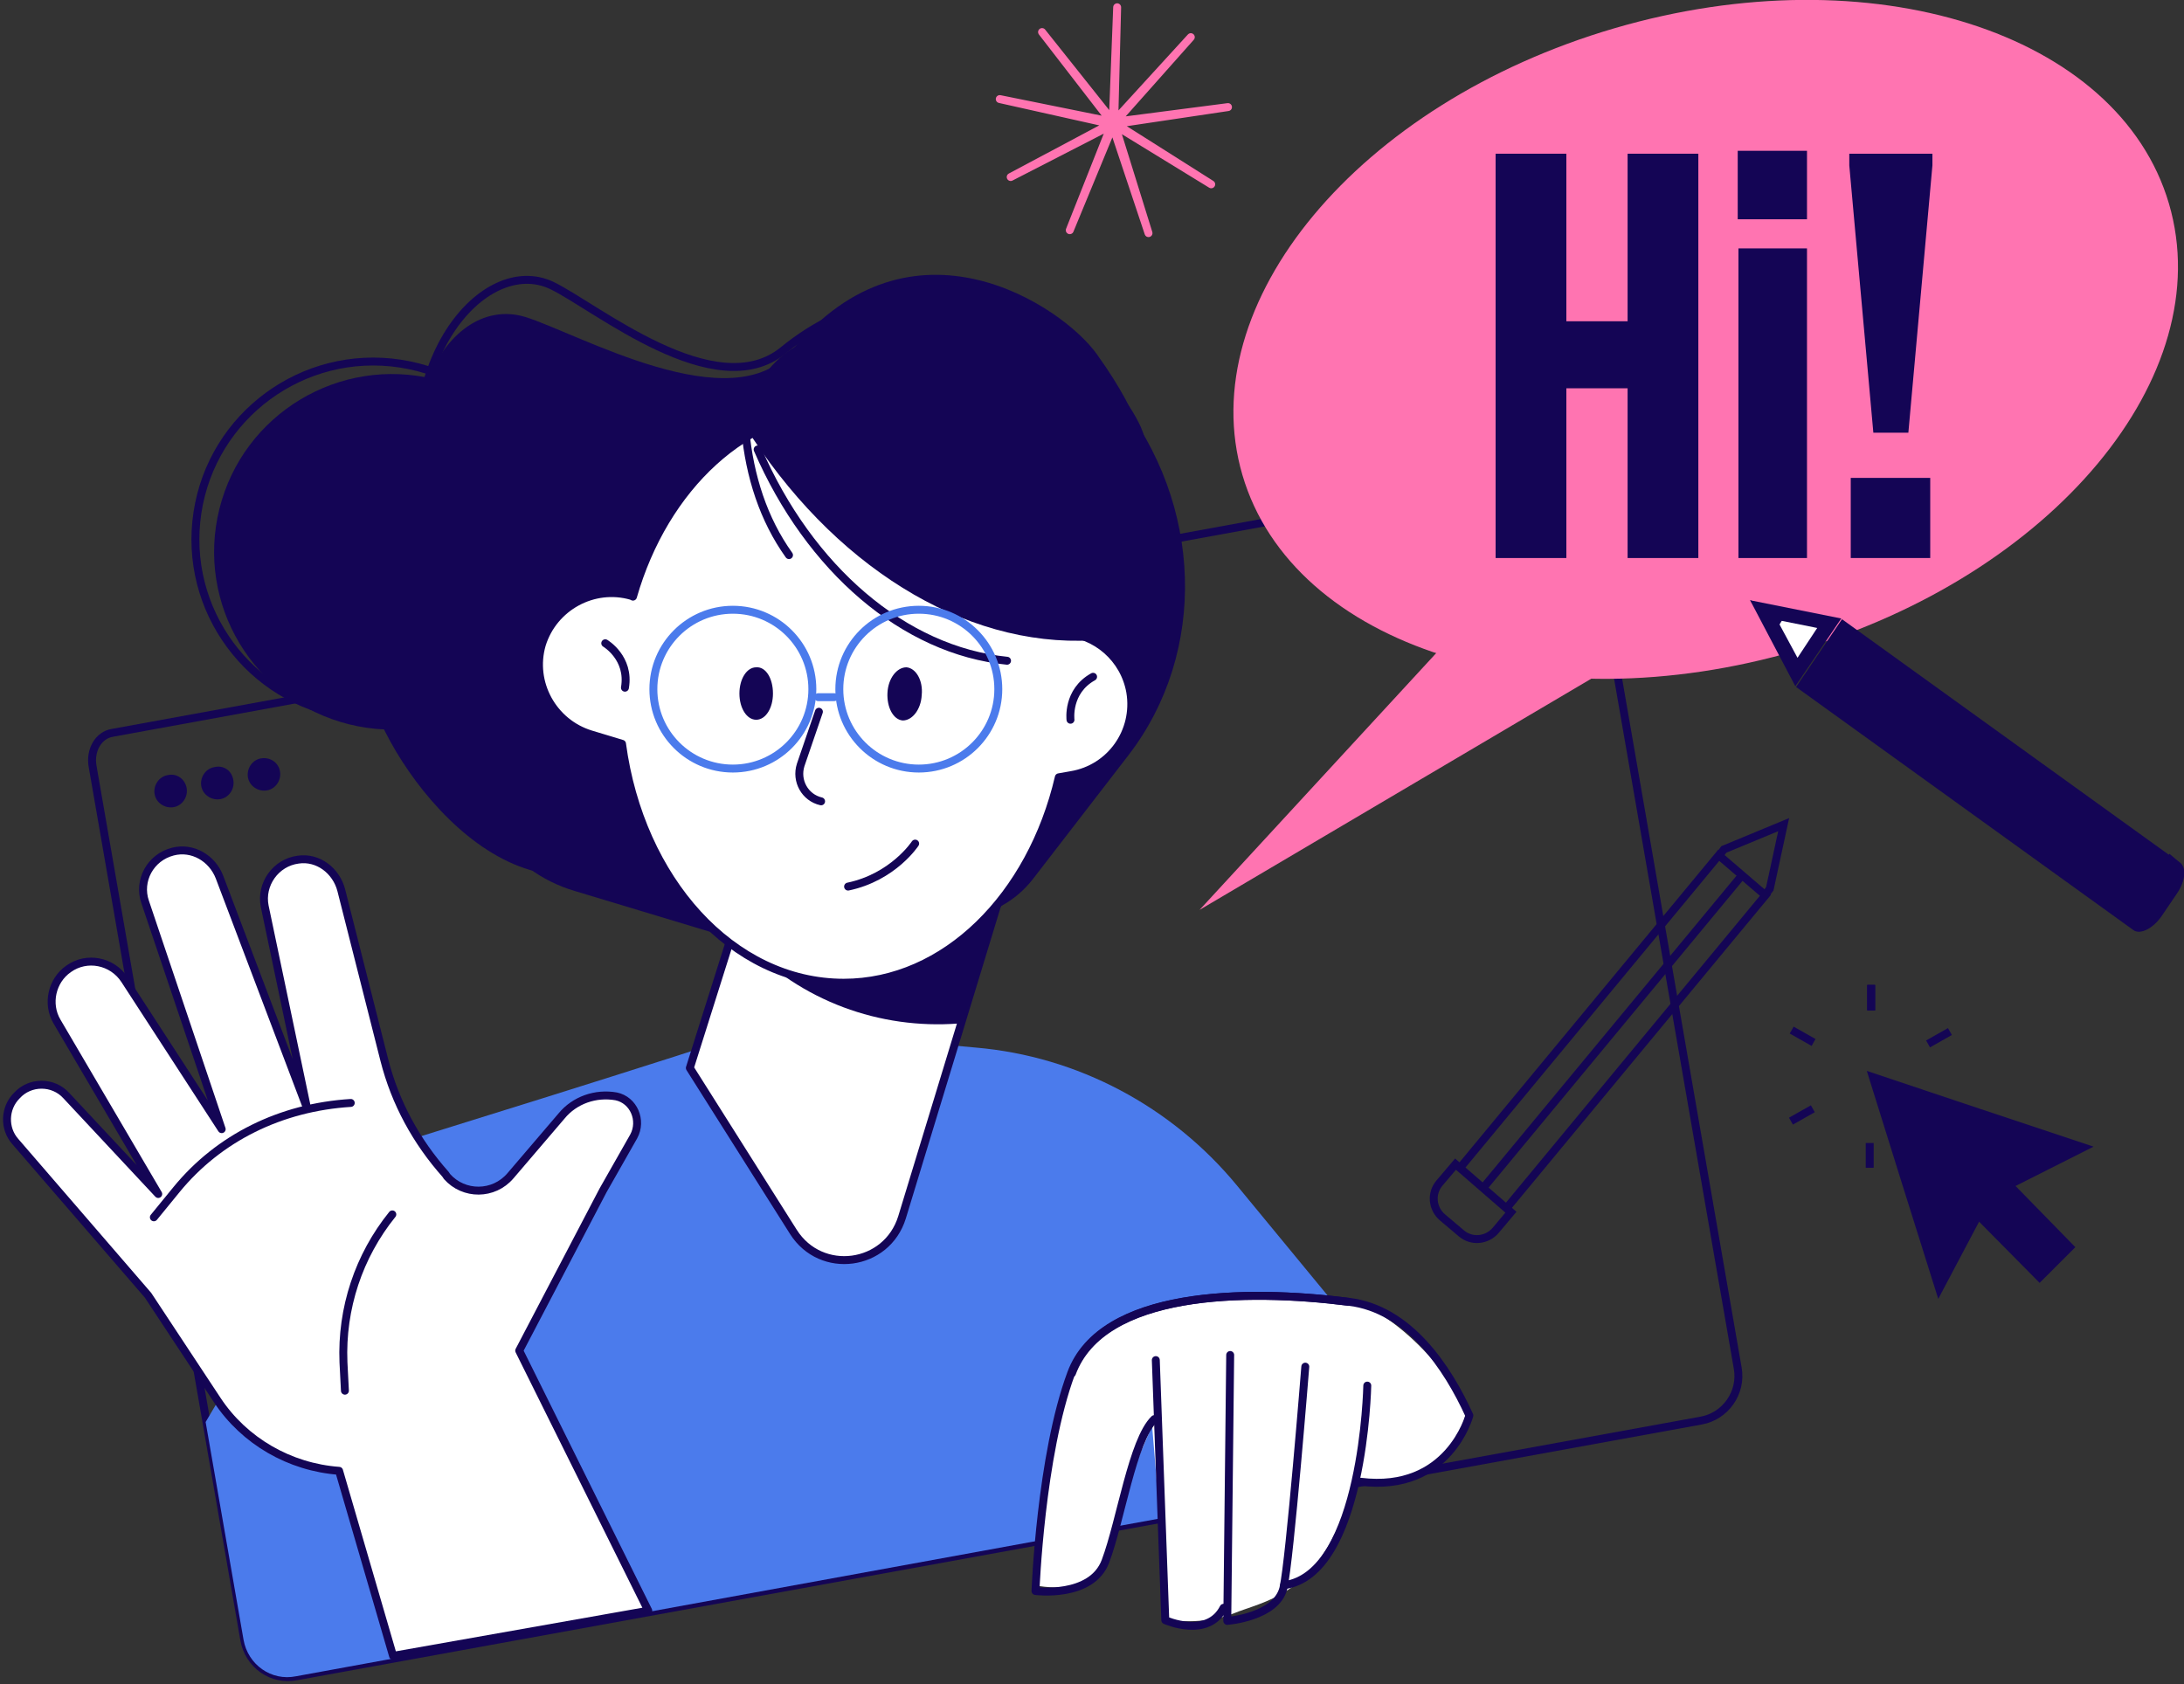 <svg width="551" height="425" viewBox="0 0 551 425" fill="none" xmlns="http://www.w3.org/2000/svg">
<rect x="0" y="0" width="551" height="425" fill="#333333" stroke="none"/>
<g clip-path="url(#clip0_65_2694)">
<path d="M429.21 358.456C435.281 357.353 439.512 351.471 438.408 345.221L400.142 124.633C399.406 120.589 396.094 117.831 392.599 118.383L28.332 184.927C24.836 185.478 22.629 189.339 23.364 193.383L61.631 413.787C62.735 420.037 68.622 424.265 74.877 422.978L429.21 358.456Z" stroke="#140555" stroke-width="2"/>
<path d="M47.097 198.897C47.465 201.103 45.993 203.309 43.785 203.677C41.578 204.044 39.37 202.574 39.002 200.368C38.634 198.162 40.106 195.956 42.314 195.588C44.705 195.037 46.729 196.691 47.097 198.897Z" fill="#140555"/>
<path d="M58.871 196.875C59.239 199.081 57.767 201.287 55.56 201.655C53.352 202.022 51.145 200.552 50.777 198.346C50.409 196.14 51.88 193.934 54.088 193.566C56.48 193.015 58.503 194.486 58.871 196.875Z" fill="#140555"/>
<path d="M70.645 194.669C71.013 196.875 69.541 199.081 67.334 199.449C65.126 199.816 62.918 198.346 62.55 196.14C62.182 193.934 63.654 191.728 65.862 191.361C68.254 190.993 70.277 192.463 70.645 194.669Z" fill="#140555"/>
<path d="M446.503 144.669L302.636 229.596L443.56 76.655L446.503 144.669Z" fill="#FF74B1"/>
<path d="M453.351 164.141C517.903 145.242 559.926 94.773 547.212 51.416C534.498 8.059 471.861 -11.768 407.308 7.131C342.756 26.03 300.733 76.498 313.448 119.855C326.162 163.213 388.799 183.04 453.351 164.141Z" fill="#FF74B1"/>
<path d="M354.884 351.103L312.019 299.081C295.645 279.228 271.912 266.544 246.156 264.338L192.068 259.375C178.638 264.338 91.803 291.176 91.803 291.176L51.88 358.824L61.447 413.787C62.551 420.037 68.438 424.265 74.693 422.978L334.279 375.551L354.884 351.103Z" fill="#4B7BEC"/>
<path d="M305.58 46.508L281.295 31.618L289.758 58.824L280.743 31.802L269.889 58.088L280.375 31.618L254.987 44.669L280.191 31.25L252.228 25L280.375 30.699L262.898 8.088L280.743 30.515L281.847 1.838L281.111 30.515L300.429 9.375L281.479 30.699L309.811 27.022L281.479 31.25L305.58 46.508Z" stroke="#FF74B1" stroke-width="2" stroke-miterlimit="10" stroke-linecap="round" stroke-linejoin="round"/>
<path d="M433.257 216.544L434.913 214.338L449.999 208.088L446.503 224.265L444.848 226.471" stroke="#140555" stroke-width="2"/>
<path d="M379.537 305.515L445.399 225.919L433.625 215.809L367.763 295.405" stroke="#140555" stroke-width="2"/>
<path d="M373.834 300.184L438.961 221.507" stroke="#140555" stroke-width="2"/>
<path d="M381.193 305.882L377.329 310.478C375.122 313.051 371.258 313.419 368.683 311.213L363.899 307.169C361.324 304.963 360.956 301.103 363.163 298.529L367.211 293.75L381.193 305.882Z" stroke="#140555" stroke-width="2"/>
<path d="M265.842 99.633C260.69 87.868 231.991 60.478 197.587 88.419C180.478 102.39 150.306 77.39 139.268 72.059C121.974 63.787 97.874 92.096 107.809 131.066C110.568 142.28 239.165 147.794 268.601 129.963C273.568 127.022 273.017 115.625 265.842 99.633Z" stroke="#140555" stroke-width="2" stroke-miterlimit="10" stroke-linecap="round" stroke-linejoin="round"/>
<path d="M276.696 89.339C268.049 77.206 229.967 51.655 199.795 88.419C184.893 106.618 145.707 84.008 132.461 79.964C111.672 73.714 92.723 108.824 113.512 150.184C119.399 162.133 260.138 146.875 287.367 122.243C291.966 118.199 288.47 105.699 276.696 89.339Z" fill="#140555"/>
<path d="M142.474 150.076C148.461 126.037 133.812 101.701 109.754 95.718C85.696 89.736 61.339 104.373 55.352 128.412C49.365 152.45 64.014 176.787 88.072 182.769C112.13 188.751 136.486 174.114 142.474 150.076Z" fill="#140555"/>
<path d="M138.572 142.853C142.311 118.363 125.473 95.483 100.964 91.747C76.455 88.011 53.555 104.836 49.817 129.325C46.078 153.814 62.916 176.695 87.425 180.43C111.934 184.166 134.834 167.342 138.572 142.853Z" stroke="#140555" stroke-width="2" stroke-miterlimit="10" stroke-linecap="round" stroke-linejoin="round"/>
<path d="M147.547 143.567C134.117 151.839 116.639 147.795 108.361 134.559C100.082 121.14 104.129 103.677 117.375 95.405C130.805 87.133 148.283 91.177 156.561 104.412C165.024 117.647 160.793 135.295 147.547 143.567Z" fill="#140555"/>
<path d="M129.15 104.044C115.168 122.794 87.388 155.331 93.459 175.552C100.082 197.61 134.301 241.177 166.496 209.927C173.303 202.757 176.615 191.36 181.214 183.64C188.205 171.507 197.22 169.669 221.136 171.691C245.053 173.713 257.195 180.699 277.064 162.684C293.07 148.162 292.518 116.728 287.367 106.802C271.177 74.265 217.457 79.78 203.107 86.213C188.941 92.463 190.229 107.353 174.039 107.721C163.737 108.088 146.627 104.412 129.15 104.044Z" fill="#140555"/>
<path d="M174.039 269.486L200.163 310.846C207.154 321.876 223.712 319.67 227.575 307.17L257.195 209.927L198.691 191.361L174.039 269.486Z" fill="white" stroke="#140555" stroke-width="2" stroke-miterlimit="10" stroke-linecap="round" stroke-linejoin="round"/>
<path d="M187.653 237.501L202.371 191.361L257.379 208.824L241.741 258.273C222.056 259.743 202.187 252.758 187.653 237.501Z" fill="#140555"/>
<path d="M272.833 88.603L282.031 100.184C303.556 127.206 304.66 164.523 284.791 190.442L260.69 221.692C251.676 233.456 234.566 235.111 222.056 225.736L174.591 189.339L272.833 88.603Z" fill="#140555"/>
<path d="M238.797 99.449L221.688 98.162C181.766 95.589 146.075 116.545 135.404 149.265L122.526 188.787C117.743 203.677 127.678 219.67 144.971 224.817L211.385 244.853L238.797 99.449Z" fill="#140555"/>
<path d="M136.692 162.684C139.636 153.125 149.754 147.611 159.321 150.368L159.689 150.552C167.6 122.978 188.389 103.125 212.857 103.125C239.901 103.125 262.346 127.206 268.049 159.559C276.512 159.927 283.687 166.177 285.159 174.633C286.814 184.559 280.191 193.934 270.257 195.589L267.129 196.14C260.138 226.103 238.43 247.978 212.857 247.978C184.709 247.978 161.529 221.875 156.929 187.684L149.019 185.295C139.452 182.353 133.933 172.243 136.692 162.684Z" fill="white" stroke="#140555" stroke-width="2" stroke-miterlimit="10" stroke-linecap="round" stroke-linejoin="round"/>
<path d="M187.837 107.353C195.564 102.206 204.211 99.265 213.409 99.265C241.189 99.265 264.37 125.552 270.257 160.478C272.097 160.478 273.936 161.03 275.592 161.581C243.029 163.42 209.73 142.464 187.837 107.353Z" fill="#140555"/>
<path d="M254.067 166.728C228.127 164.155 204.211 143.566 191.148 113.419" stroke="#140555" stroke-width="2" stroke-miterlimit="10" stroke-linecap="round" stroke-linejoin="round"/>
<path d="M199.059 140.074C192.62 131.066 189.125 120.221 188.021 108.456" stroke="#140555" stroke-width="2" stroke-miterlimit="10" stroke-linecap="round" stroke-linejoin="round"/>
<path d="M152.698 162.316C152.698 162.316 158.953 165.993 157.666 173.53" stroke="#140555" stroke-width="2" stroke-miterlimit="10" stroke-linecap="round" stroke-linejoin="round"/>
<path d="M270.073 181.618C270.073 181.618 269.153 174.449 275.776 170.772" stroke="#140555" stroke-width="2" stroke-miterlimit="10" stroke-linecap="round" stroke-linejoin="round"/>
<path d="M231.807 193.934C242.882 193.934 251.86 184.964 251.86 173.898C251.86 162.832 242.882 153.861 231.807 153.861C220.731 153.861 211.753 162.832 211.753 173.898C211.753 184.964 220.731 193.934 231.807 193.934Z" stroke="#4B7BEC" stroke-width="2" stroke-miterlimit="10" stroke-linecap="round" stroke-linejoin="round"/>
<path d="M184.893 193.934C195.968 193.934 204.947 184.964 204.947 173.898C204.947 162.832 195.968 153.861 184.893 153.861C173.818 153.861 164.84 162.832 164.84 173.898C164.84 184.964 173.818 193.934 184.893 193.934Z" stroke="#4B7BEC" stroke-width="2" stroke-miterlimit="10" stroke-linecap="round" stroke-linejoin="round"/>
<path d="M210.465 175.919H206.418" stroke="#4B7BEC" stroke-width="2" stroke-miterlimit="10" stroke-linecap="round" stroke-linejoin="round"/>
<path d="M232.543 175.368C232.359 179.045 230.151 181.802 227.759 181.802C225.368 181.618 223.712 178.493 223.896 174.817C224.08 171.14 226.287 168.383 228.679 168.383C231.071 168.567 232.91 171.692 232.543 175.368Z" fill="#140555"/>
<path d="M195.012 175C195.012 178.677 193.172 181.618 190.781 181.618C188.389 181.618 186.549 178.677 186.549 175C186.549 171.324 188.389 168.383 190.781 168.383C193.172 168.199 195.012 171.14 195.012 175Z" fill="#140555"/>
<path d="M230.886 212.868C230.886 212.868 225.367 221.324 213.961 223.714" stroke="#140555" stroke-width="2" stroke-miterlimit="10" stroke-linecap="round" stroke-linejoin="round"/>
<path d="M206.602 179.596L202.003 193.015C200.715 197.059 203.107 201.287 207.154 202.206" stroke="#140555" stroke-width="2" stroke-miterlimit="10" stroke-linecap="round" stroke-linejoin="round"/>
<path d="M130.989 340.809L152.146 300.368L159.873 286.765C162.081 282.721 159.873 277.573 155.458 276.654C150.306 275.735 144.971 277.573 141.66 281.618L128.781 296.691C124.55 301.654 117.007 301.654 112.776 296.875L112.408 296.323C105.049 288.051 99.714 278.309 96.954 267.463L86.1 224.632C84.812 219.669 80.212 216.176 75.245 216.912C69.542 217.647 65.678 223.162 66.782 228.676L77.453 279.596L55.376 221.323C53.536 216.544 48.569 213.603 43.602 214.89C37.899 216.36 34.771 222.243 36.611 227.573L55.928 284.926L31.459 247.243C28.332 242.463 21.893 241.176 17.294 244.485C13.062 247.426 11.774 253.309 14.35 257.721L39.922 301.287L16.742 276.471C13.43 272.794 7.543 272.794 4.231 276.471C1.104 279.596 0.92 284.743 3.864 288.051L37.347 326.838L54.824 353.309C61.631 363.603 73.037 370.221 85.548 371.14L99.162 417.831L163.552 406.434L130.989 340.809Z" fill="white" stroke="#140555" stroke-width="2" stroke-miterlimit="10" stroke-linecap="round" stroke-linejoin="round"/>
<path d="M87.02 350.919L86.652 343.75C86.1 330.147 90.515 316.912 98.978 306.434" fill="white"/>
<path d="M87.02 350.919L86.652 343.75C86.1 330.147 90.515 316.912 98.978 306.434" stroke="#140555" stroke-width="2" stroke-miterlimit="10" stroke-linecap="round" stroke-linejoin="round"/>
<path d="M339.247 381.066L342.006 373.897C342.006 373.897 363.899 378.676 369.602 357.537C371.074 352.39 352.861 330.331 340.167 328.309C315.33 324.265 276.328 325.735 270.257 346.323C264.186 366.912 261.058 400 261.058 400C261.058 400 276.88 403.676 279.455 392.095C282.951 375.919 290.678 359.926 290.678 359.926L294.725 408.823C294.725 408.823 303.556 410.11 311.099 407.169C318.642 404.044 331.52 402.757 339.247 381.066Z" fill="white"/>
<path d="M340.167 328.492C314.043 325.184 277.984 325.735 270.257 346.507C262.53 367.279 261.242 401.47 261.242 401.47C261.242 401.47 275.408 403.309 278.904 393.934C282.767 383.64 285.711 363.419 291.23 358.088" stroke="#140555" stroke-width="2" stroke-miterlimit="10" stroke-linecap="round" stroke-linejoin="round"/>
<path d="M291.598 343.198L293.989 408.823C293.989 408.823 304.66 413.603 308.707 405.698" stroke="#140555" stroke-width="2" stroke-miterlimit="10" stroke-linecap="round" stroke-linejoin="round"/>
<path d="M310.363 341.912L309.627 409.007C309.627 409.007 321.953 408.088 323.793 400.735C325.449 393.382 329.312 344.853 329.312 344.853" stroke="#140555" stroke-width="2" stroke-miterlimit="10" stroke-linecap="round" stroke-linejoin="round"/>
<path d="M344.95 349.632C344.95 349.632 344.03 397.243 323.977 400" stroke="#140555" stroke-width="2" stroke-miterlimit="10" stroke-linecap="round" stroke-linejoin="round"/>
<path d="M270.441 346.507C278.168 325.735 314.227 325.184 340.351 328.492C355.437 330.331 365.187 345.037 370.706 357.169C370.706 357.169 365.555 376.654 343.294 373.897" stroke="#140555" stroke-width="2" stroke-miterlimit="10" stroke-linecap="round" stroke-linejoin="round"/>
<path d="M377.329 38.787H395.175V81.067H410.628V38.787H428.474V140.809H410.628V97.978H395.175V140.809H377.329V38.787Z" fill="#140555"/>
<path d="M438.408 38.052H455.886V55.331H438.408V38.052ZM438.592 62.684H455.886V140.809H438.592V62.684Z" fill="#140555"/>
<path d="M466.556 41.728V38.787H487.529V41.728L481.458 109.192H472.627L466.556 41.728ZM466.924 120.589H486.977V140.809H466.924V120.589Z" fill="#140555"/>
<path d="M472.076 248.529V254.963" stroke="#140555" stroke-width="2"/>
<path d="M472.076 248.529V254.963" stroke="#140555" stroke-width="2"/>
<path d="M452.022 259.926L457.542 263.051" stroke="#140555" stroke-width="2"/>
<path d="M451.838 282.904L457.358 279.779" stroke="#140555" stroke-width="2"/>
<path d="M471.708 294.669V288.419" stroke="#140555" stroke-width="2"/>
<path d="M491.76 283.272L486.241 280.147" stroke="#140555" stroke-width="2"/>
<path d="M491.944 260.294L486.425 263.419" stroke="#140555" stroke-width="2"/>
<path d="M528.187 289.338L499.488 279.78L470.972 270.221L479.986 299.081L489.001 327.757L499.304 308.272L514.573 323.713L523.588 314.706L508.502 299.265L528.187 289.338Z" fill="#140555"/>
<path d="M545.297 231.25L549.161 225.551C551.368 222.426 551.736 218.75 549.896 217.647L464.717 156.25L453.126 173.346L538.306 234.743C539.962 235.846 543.089 234.375 545.297 231.25Z" fill="#140555"/>
<path d="M547.321 215.441L535.73 232.537L538.306 234.559C539.962 235.846 543.089 234.191 545.113 231.066L548.977 225.368C551.184 222.243 551.552 218.566 549.712 217.463L547.321 215.441Z" fill="#140555"/>
<path d="M444.848 154.044L461.405 157.169L453.126 169.486L444.848 154.044Z" fill="white"/>
<path d="M448.343 156.434L458.462 158.456L453.494 165.993L448.343 156.434ZM441.536 151.471L452.942 173.162L464.533 156.066L441.536 151.471Z" fill="#140555"/>
<path d="M447.607 159.743L450.919 154.412L441.536 151.471L447.607 159.743Z" fill="#140555"/>
<path d="M38.818 307.169L44.522 300.184C55.192 287.133 70.83 279.412 88.491 278.309" stroke="#140555" stroke-width="2" stroke-miterlimit="10" stroke-linecap="round" stroke-linejoin="round"/>
</g>
<defs>
<clipPath id="clip0_65_2694">
<rect width="551" height="425" fill="white"/>
</clipPath>
</defs>
</svg>
